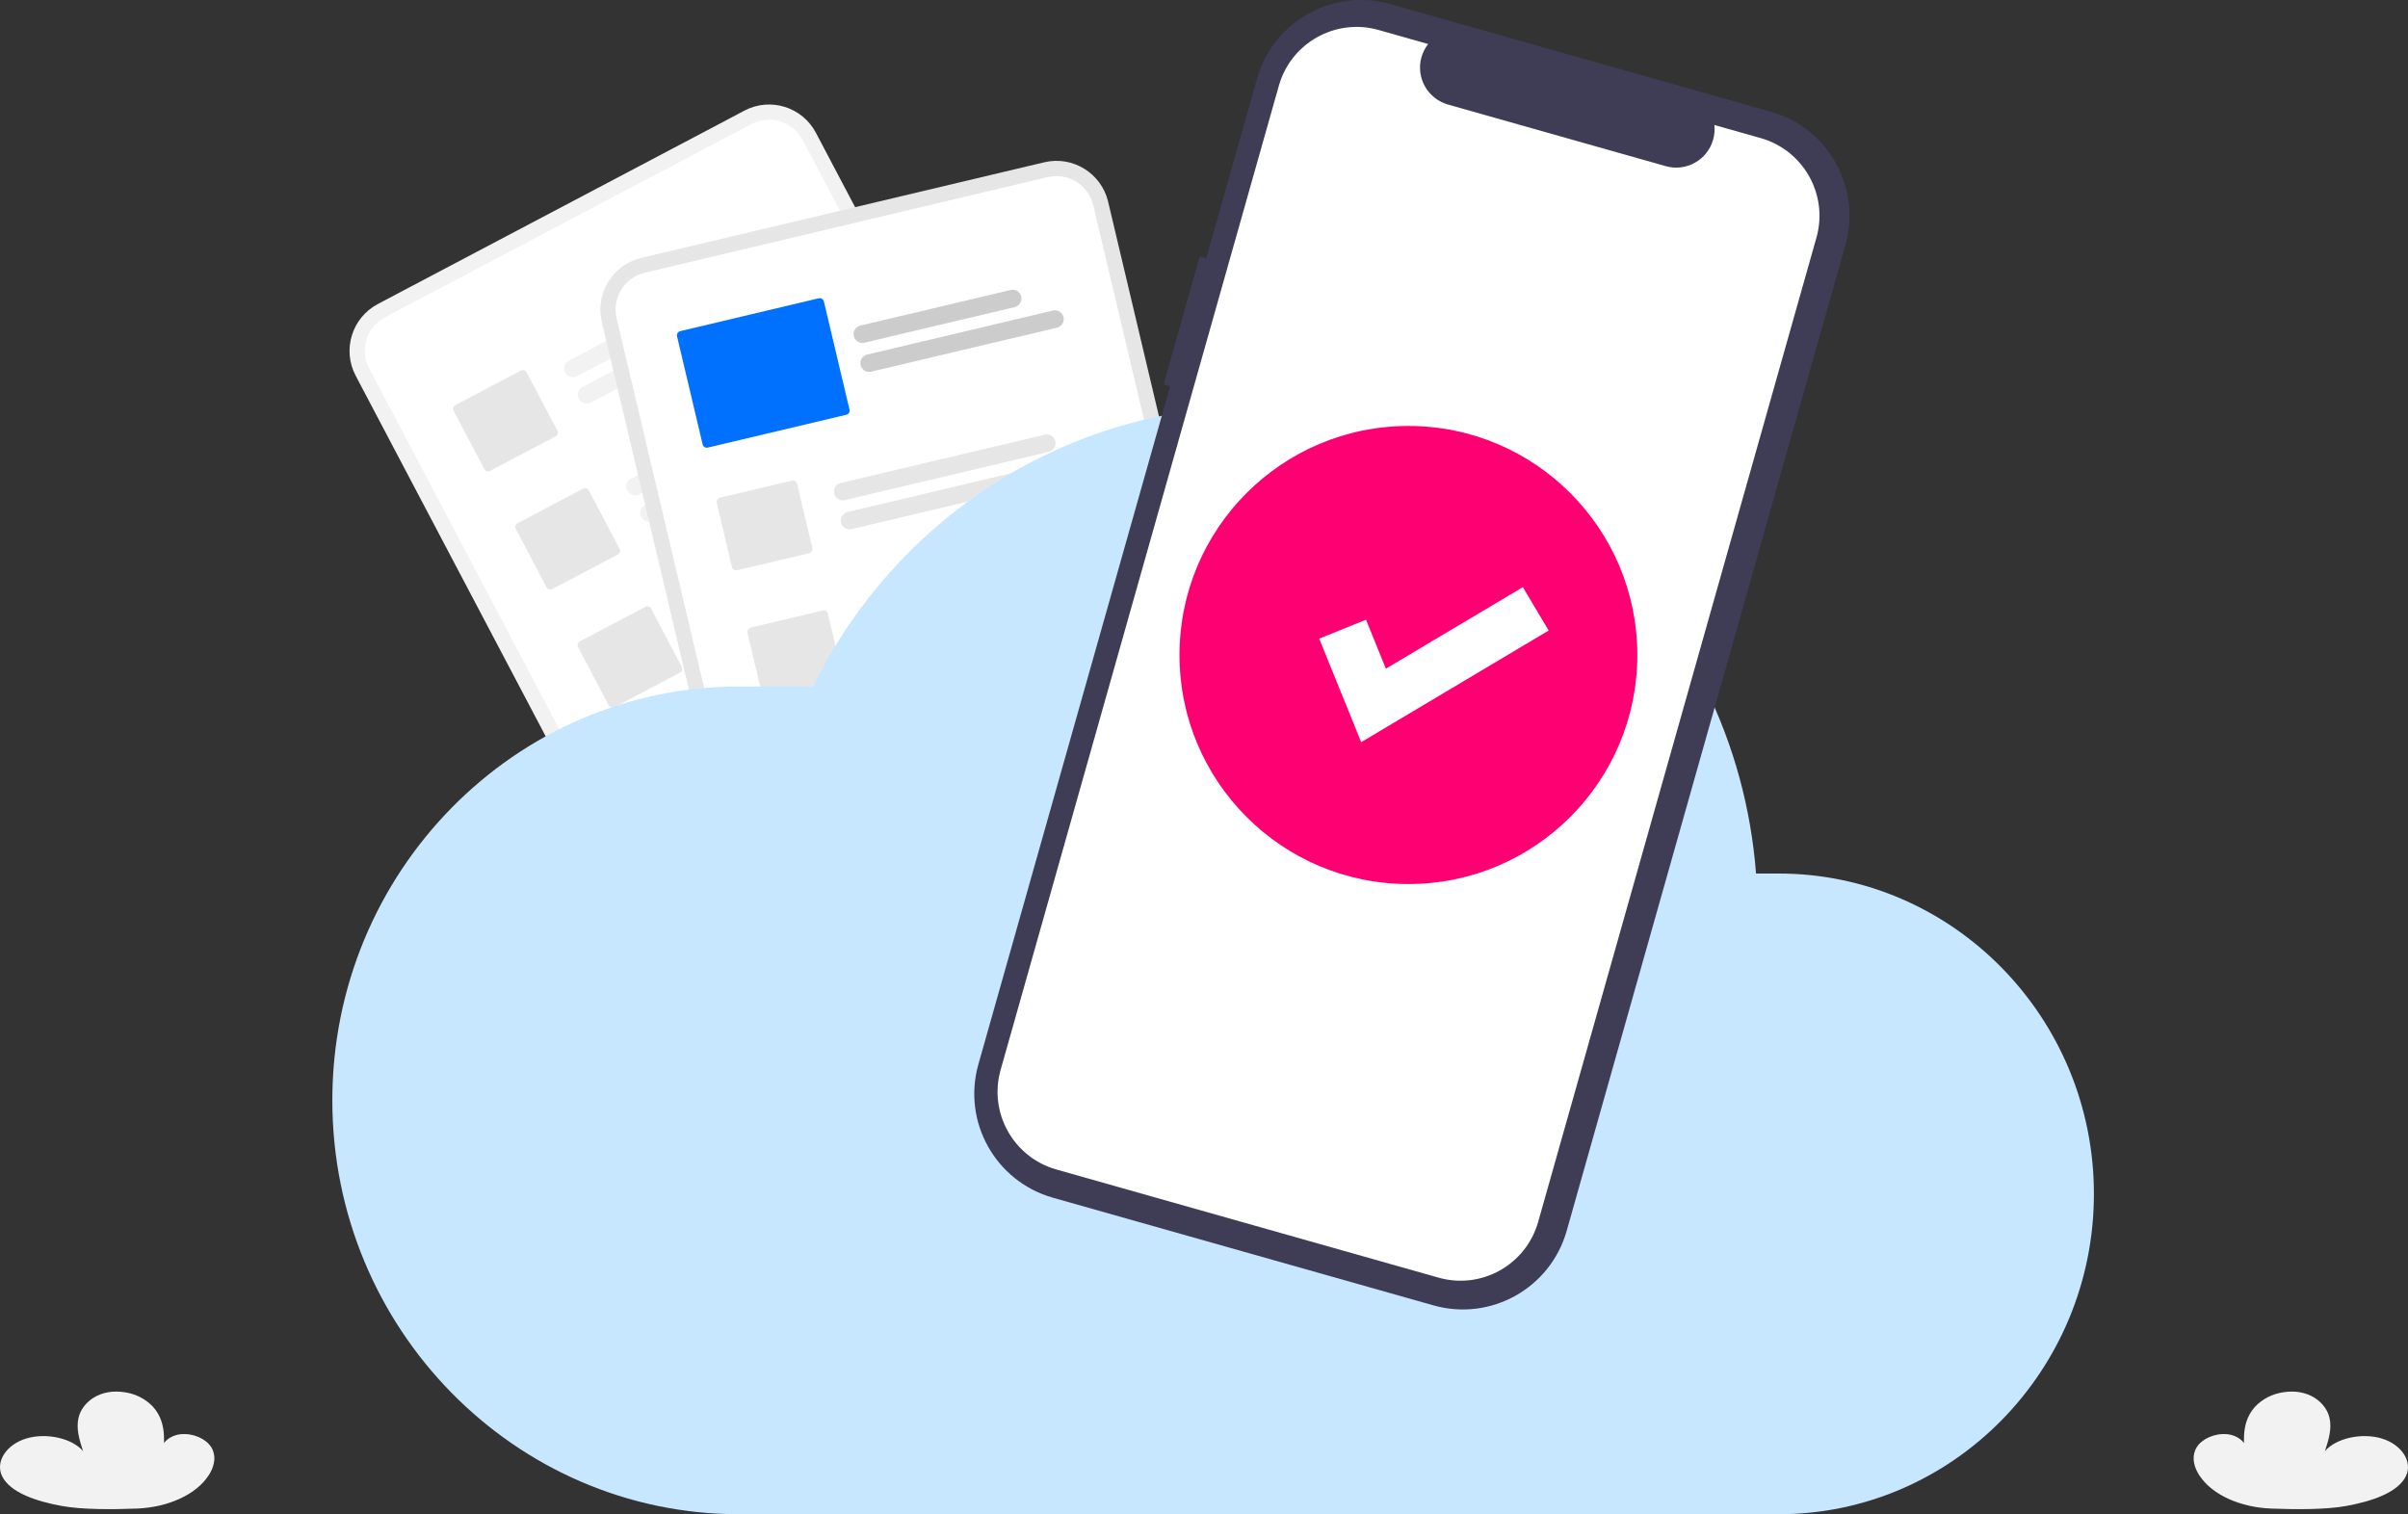 <svg width="706" height="444" viewBox="0 0 706 444" fill="none" xmlns="http://www.w3.org/2000/svg">
<rect x="0" y="0" width="706" height="444" fill="#333333" stroke="none"/>
<path d="M218.258 32.435L210.75 36.407L118.274 85.182L110.766 89.154C103.195 93.157 100.272 102.549 104.272 110.154L170.805 236.433C174.806 244.008 184.192 246.933 191.793 242.93H191.824L299.255 186.273H299.286C306.856 182.27 309.78 172.878 305.779 165.272L239.246 38.993C235.246 31.357 225.86 28.432 218.258 32.435Z" fill="#F2F2F2"/>
<path d="M220.349 36.374L211.456 41.054L121.75 88.351L112.856 93.031C107.471 95.895 105.378 102.577 108.24 107.996L174.773 234.275C177.635 239.664 184.313 241.758 189.729 238.894H189.76L297.192 182.236H297.222C302.608 179.373 304.7 172.691 301.838 167.271L235.305 40.993C232.443 35.604 225.735 33.541 220.349 36.374Z" fill="white"/>
<path d="M223.519 81.637L169.172 110.305C167.91 110.982 166.341 110.49 165.664 109.227C164.987 107.965 165.479 106.394 166.741 105.748L221.088 77.08C222.349 76.403 223.919 76.895 224.596 78.158C225.242 79.389 224.78 80.96 223.519 81.637Z" fill="#F2F2F2"/>
<path d="M237.03 84.381L173.236 118.037C171.974 118.714 170.404 118.222 169.727 116.959C169.05 115.697 169.543 114.126 170.804 113.449L234.599 79.793C235.86 79.115 237.43 79.608 238.107 80.871C238.784 82.133 238.291 83.704 237.03 84.381Z" fill="#F2F2F2"/>
<path d="M241.768 116.279L187.421 144.947C186.159 145.624 184.59 145.132 183.913 143.869C183.236 142.607 183.728 141.036 184.99 140.359L239.336 111.691C240.598 111.014 242.168 111.507 242.845 112.769C243.522 114.032 243.029 115.602 241.768 116.279Z" fill="#F2F2F2"/>
<path d="M255.279 119.022L191.485 152.677C190.223 153.355 188.653 152.862 187.976 151.6C187.299 150.337 187.792 148.767 189.053 148.089L252.848 114.434C254.109 113.756 255.679 114.249 256.356 115.511C257.033 116.774 256.54 118.344 255.279 119.022Z" fill="#F2F2F2"/>
<path d="M260.015 150.891L205.668 179.559C204.406 180.236 202.837 179.743 202.16 178.481C201.483 177.219 201.975 175.648 203.237 175.001L257.584 146.334C258.845 145.657 260.415 146.149 261.092 147.412C261.738 148.674 261.276 150.245 260.015 150.891Z" fill="#F2F2F2"/>
<path d="M273.526 153.664L209.732 187.32C208.47 187.997 206.9 187.505 206.223 186.242C205.546 184.98 206.039 183.409 207.3 182.732L271.095 149.076C272.356 148.399 273.926 148.891 274.603 150.154C275.28 151.416 274.787 152.987 273.526 153.664Z" fill="#F2F2F2"/>
<path d="M162.895 127.952L143.661 138.082C143.046 138.39 142.307 138.175 142 137.559L132.983 120.438C132.675 119.823 132.891 119.084 133.506 118.776L152.74 108.645C153.355 108.337 154.094 108.553 154.401 109.169L163.418 126.289C163.757 126.874 163.51 127.644 162.895 127.952Z" fill="#E6E6E6"/>
<path d="M181.142 162.594L161.908 172.725C161.293 173.033 160.554 172.817 160.247 172.201L151.23 155.081C150.922 154.465 151.138 153.726 151.753 153.418L170.987 143.288C171.602 142.98 172.341 143.195 172.649 143.811L181.665 160.932C182.004 161.517 181.758 162.286 181.142 162.594Z" fill="#E6E6E6"/>
<path d="M199.391 197.235L180.157 207.366C179.542 207.673 178.803 207.458 178.496 206.842L169.479 189.722C169.171 189.106 169.387 188.367 170.002 188.059L189.236 177.928C189.851 177.62 190.59 177.836 190.897 178.452L199.914 195.572C200.253 196.157 200.007 196.896 199.391 197.235Z" fill="#E6E6E6"/>
<path d="M306.178 47.581L187.975 75.632C179.636 77.634 174.466 85.979 176.435 94.354L209.332 233.258C211.333 241.602 219.672 246.776 228.043 244.805L346.245 216.753C354.585 214.752 359.755 206.407 357.785 198.031L324.888 59.128C322.888 50.783 314.517 45.61 306.178 47.581Z" fill="#E6E6E6"/>
<path d="M307.195 51.924L188.993 79.975C183.053 81.392 179.391 87.365 180.776 93.308L213.673 232.212C215.089 238.155 221.059 241.819 226.998 240.433L345.2 212.382C351.14 210.965 354.802 204.992 353.417 199.049L320.52 60.145C319.104 54.202 313.134 50.538 307.195 51.924Z" fill="white"/>
<path d="M307.501 132.477L247.707 146.642C246.322 146.981 244.907 146.118 244.599 144.733C244.261 143.347 245.122 141.931 246.507 141.623L306.3 127.458C307.685 127.12 309.07 127.982 309.409 129.398C309.747 130.753 308.885 132.139 307.501 132.477Z" fill="#E6E6E6"/>
<path d="M319.871 138.515L249.707 155.142C248.322 155.481 246.907 154.619 246.599 153.233C246.261 151.848 247.122 150.431 248.507 150.123L318.671 133.496C320.056 133.157 321.441 134.019 321.779 135.405C322.149 136.79 321.287 138.176 319.871 138.515Z" fill="#E6E6E6"/>
<path d="M316.516 170.571L256.723 184.736C255.338 185.074 253.953 184.212 253.615 182.827C253.276 181.441 254.138 180.055 255.523 179.717L315.316 165.552C316.701 165.213 318.086 166.076 318.424 167.461C318.763 168.847 317.901 170.233 316.516 170.571Z" fill="#E6E6E6"/>
<path d="M328.917 176.603L258.753 193.23C257.368 193.569 255.983 192.707 255.645 191.321C255.306 189.936 256.168 188.55 257.553 188.211L327.717 171.583C329.102 171.245 330.487 172.107 330.825 173.493C331.164 174.878 330.302 176.295 328.917 176.603Z" fill="#E6E6E6"/>
<path d="M237.247 162.191L216.106 167.21C215.428 167.364 214.782 166.964 214.598 166.286L210.135 147.442C209.982 146.764 210.382 146.118 211.059 145.933L232.2 140.914C232.877 140.76 233.523 141.16 233.708 141.837L238.17 160.682C238.324 161.36 237.924 162.037 237.247 162.191Z" fill="#E6E6E6"/>
<path d="M246.263 200.283L225.121 205.302C224.444 205.456 223.798 205.056 223.613 204.378L219.151 185.533C218.997 184.856 219.397 184.209 220.074 184.025L241.216 179.006C241.893 178.852 242.539 179.252 242.724 179.929L247.186 198.774C247.34 199.452 246.94 200.129 246.263 200.283Z" fill="#E6E6E6"/>
<path d="M297.502 90.048L253.434 100.486C252.049 100.825 250.664 99.963 250.326 98.577C249.987 97.192 250.849 95.806 252.234 95.467L296.302 85.029C297.687 84.69 299.071 85.552 299.41 86.938C299.748 88.323 298.887 89.709 297.502 90.048Z" fill="#CCCCCC"/>
<path d="M309.9 96.079L255.431 108.981C254.046 109.32 252.661 108.458 252.323 107.072C251.984 105.686 252.846 104.301 254.231 103.962L308.7 91.06C310.085 90.721 311.47 91.584 311.809 92.969C312.147 94.355 311.285 95.74 309.9 96.079Z" fill="#CCCCCC"/>
<path d="M248.138 121.609L207.516 131.247C206.839 131.401 206.193 131.001 206.008 130.323L198.5 98.607C198.346 97.93 198.746 97.283 199.423 97.099L240.044 87.461C240.721 87.307 241.368 87.707 241.552 88.384L249.061 120.1C249.215 120.778 248.815 121.455 248.138 121.609Z" fill="#0070FF"/>
<path d="M665.832 442.34C656.815 441.971 648.599 438.337 644.875 432.671C644.691 432.394 644.537 432.148 644.383 431.871C643.029 429.469 642.598 426.698 644.075 424.327C645.552 421.956 649.276 420.17 652.999 420.539C656.723 420.909 659.616 423.896 658.077 426.236C657.739 421.494 657.462 416.505 661.278 412.349C663.37 410.193 666.14 408.777 669.125 408.284C676.849 406.929 681.958 411.302 682.973 415.705C683.743 418.969 682.696 422.264 681.65 425.497C684.85 421.709 692.482 420.016 698.329 421.802C704.176 423.588 707.408 428.607 705.407 432.795C703.068 437.691 695.221 440.246 687.928 441.57C681.958 442.679 672.941 442.617 665.832 442.34Z" fill="#F2F2F2"/>
<path d="M40.168 442.339C49.185 441.97 57.402 438.336 61.125 432.67C61.31 432.393 61.464 432.147 61.618 431.87C62.972 429.468 63.403 426.697 61.925 424.326C60.448 421.955 56.725 420.169 53.001 420.538C49.278 420.908 46.385 423.895 47.923 426.235C48.262 421.493 48.539 416.505 44.723 412.348C42.63 410.192 39.861 408.776 36.876 408.283C29.151 406.928 24.043 411.301 23.027 415.704C22.258 418.968 23.304 422.263 24.351 425.496C21.15 421.708 13.518 420.015 7.671 421.801C1.824 423.587 -1.407 428.606 0.593 432.794C2.932 437.69 10.78 440.245 18.073 441.569C24.074 442.678 33.09 442.616 40.168 442.339Z" fill="#F2F2F2"/>
<path d="M521.499 256.136H514.852C508.943 179.094 445.364 119.08 369.107 119.08C341.626 119.08 314.699 126.963 291.526 141.774C268.692 156.369 250.32 176.969 238.38 201.295H216.684C150.92 201.295 97.436 255.736 97.436 322.647C97.436 389.559 150.92 443.999 216.684 443.999H521.499C572.46 443.999 613.913 401.876 613.913 350.083C613.913 298.291 572.429 256.136 521.499 256.136Z" fill="#C7E6FF"/>
<path d="M351.753 75.202L353.661 75.756L368.556 23.071C373.326 6.228 390.805 -3.564 407.638 1.208L519.194 32.77C536.027 37.543 545.813 55.033 541.043 71.876L459.339 360.892C454.569 377.735 437.089 387.527 420.256 382.754L308.701 351.192C291.867 346.42 282.081 328.93 286.851 312.086L343.075 113.261L341.167 112.707L351.753 75.202Z" fill="#3F3D56"/>
<path d="M404.16 8.784L418.716 12.91C414.901 17.806 415.762 24.858 420.655 28.676C421.794 29.569 423.117 30.246 424.502 30.647L488.388 48.722C494.358 50.415 500.575 46.936 502.267 40.962C502.667 39.576 502.79 38.098 502.637 36.651L516.239 40.5C528.794 44.072 536.119 57.128 532.549 69.722L450.967 358.306C447.398 370.87 434.35 378.198 421.763 374.626L309.685 342.91C297.129 339.338 289.805 326.282 293.375 313.688L374.956 25.104C378.526 12.541 391.605 5.243 404.16 8.784Z" fill="white"/>
<path d="M412.932 259.216C450 259.216 480.05 229.148 480.05 192.058C480.05 154.968 450 124.9 412.932 124.9C375.864 124.9 345.814 154.968 345.814 192.058C345.814 229.148 375.864 259.216 412.932 259.216Z" fill="#FF0073"/>
<path d="M399.086 217.615L386.776 187.254L400.501 181.712L406.318 196.061L446.478 172.166L454.048 184.883L399.086 217.615Z" fill="white"/>
</svg>

